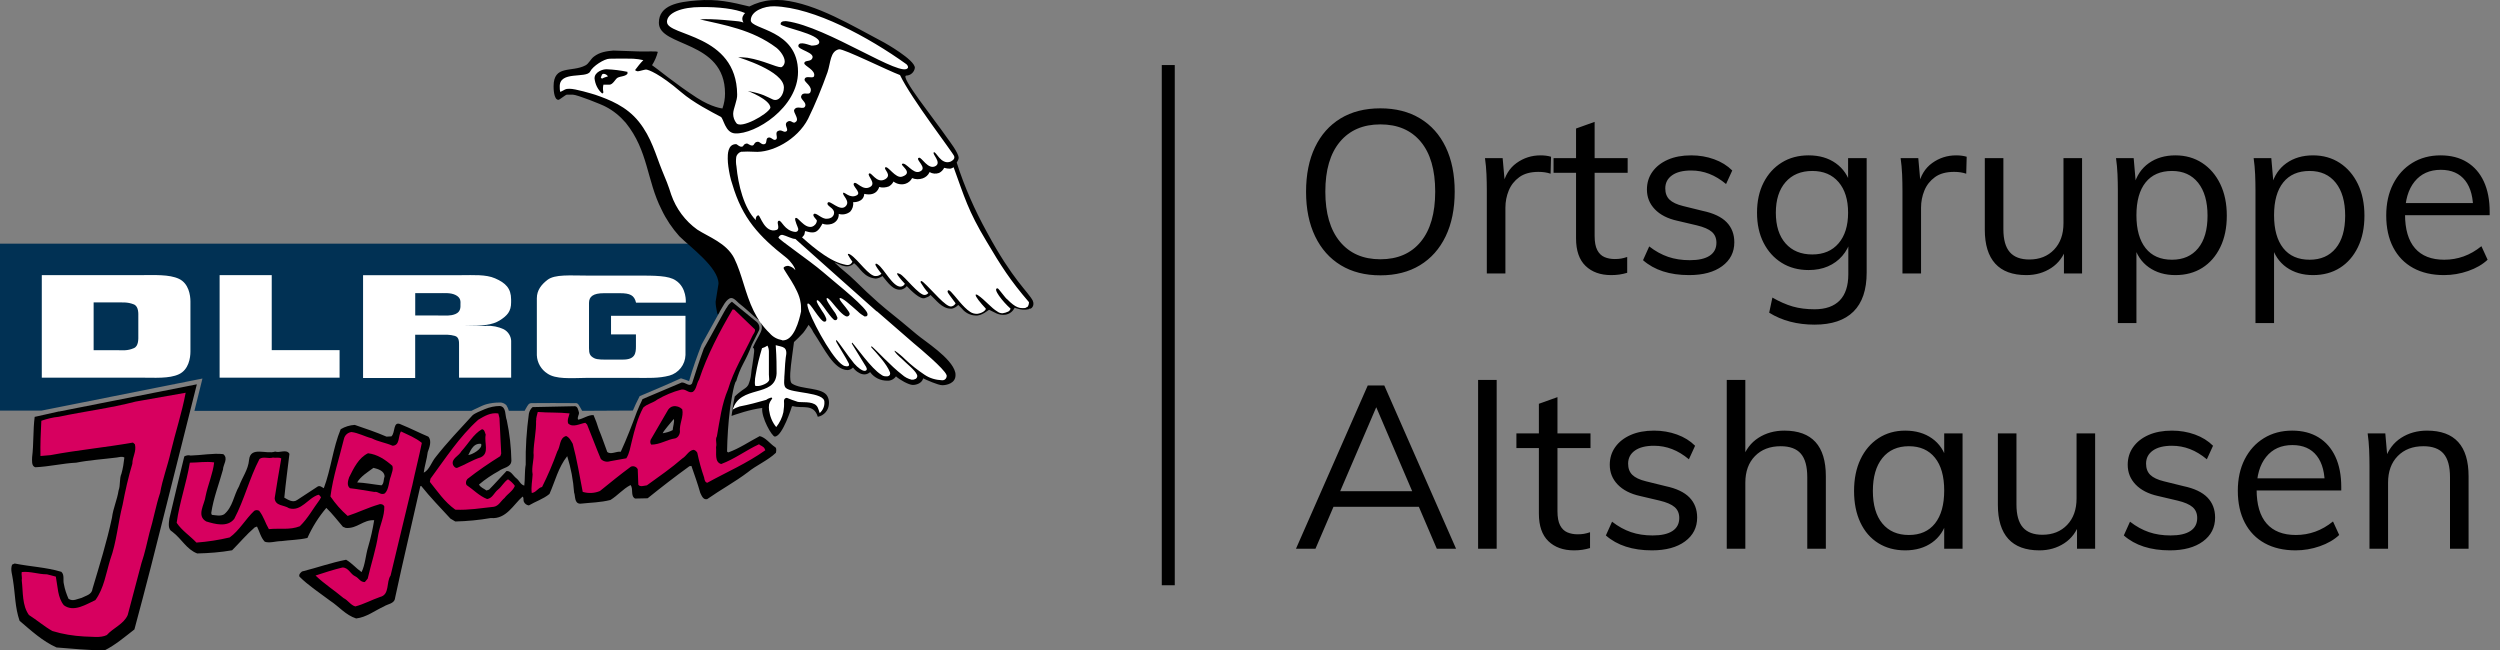 <?xml version="1.0"?><svg xmlns="http://www.w3.org/2000/svg" version="1.1" viewBox="0 0 544.940 141.73"><rect x="0" y="0" width="544.940" height="141.73" fill="#808080" stroke="none"/><g id="Logo"><polygon points="5.21 57.22 5.21 84.93 35.94 82.89 44.9 80.61 49.01 85.64 137.34 84.19 145.22 82.89 149.51 80.73 153.63 65.19 143.81 55.86 5.21 57.22" fill="#fff"/><path d="M99.25,64.28c-1.06-.5-2.25-.38-3.81-.38h-4.93v4.87h4.93c1.87,0,2.69.13,3.81-.31,1.25-.5,1.12-1.62,1.12-2.12s.19-1.44-1.12-2.06Z" fill="#013154"/><path d="M156.68,65.16c.13-1.44.38-3.75.31-4.31-.19-1.44-1.31-2.94-2.5-4.31-1.44-1.56-2.74-2.12-4.31-3.43H0v36.39h9.05l35.08-6.99-1.75,7.05h60.37c.56-.31.81-.38,1.31-.63.63-.31,1.31-.63,1.93-.81.94-.25,1.87-.38,2.87-.38.56-.06,1.12.19,1.5.56.25.38.43.81.56,1.25h3.43l.31-.56c.38-.63.56-1.12,1.19-1.12,3.18,0,6.12-.06,9.49,0,.31-.06.56.06.75.31.38.56.5.87.81,1.37l11.05-.06c.5-1.12.75-1.75,1.44-3.06v-.06s.08-.02.13-.06c2.62-1.12,5.81-2.43,8.67-3.75.13-.06.25-.13.38-.06.56.19,1.19.38,1.44.5.19.06.19.19.25-.13.75-2.62,1.69-5.25,2.69-7.8l3.87-6.99c-.25-.87-.07-1.93-.13-2.93h-.01ZM41.51,76.64c0,1.37-.38,3.93-2.5,4.93s-5.3.75-8.3.75H9.11v-22.35h21.6c2.94,0,6.18-.19,8.3.81s2.5,3.56,2.5,4.93v10.92h0ZM74.03,82.32h-26.16v-22.35h11.36v16.35h14.79v5.99h.01ZM105.99,71.02c1.31-.06,2.62.19,3.81.75.94.5,1.56,1.44,1.62,2.5v8.05h-11.36v-7.05c0-.69.06-1.81-.94-2.06-1.12-.31-1.81-.25-3.56-.25h-5.06v9.43h-11.36v-22.41h21.47c2.5,0,5.3-.19,7.3.69,2.31,1,3.5,2.18,3.5,4.62v.63c0,1.93-.81,2.87-2.5,3.93-1.62,1-3.68,1.19-7.55,1.19h4.62v-.02ZM149.5,65.97h-10.86c-.38-1.62-1.31-2.06-3.5-2.06h-3.5c-2.37,0-3.25.75-3.25,2.12v9.86c0,1.19.19,1.69,1.12,2.18.75.38,2.06.31,3.56.31h2.74c2.62,0,2.81-1.37,2.81-2.87v-2.62h-5.43v-4.06h16.23v8.55c-.06,2.12-1.5,3.93-3.5,4.49-2.37.63-4.68.5-7.3.5h-10.8c-3.56.06-6.68.31-8.49-.94-1.37-.87-2.25-2.37-2.31-4v-12.42c0-1.75,1-2.99,2.31-4,1.62-1.25,4.93-.94,8.49-.94h10.8c4.24,0,7.12,0,8.67,1.06,2.45,1.57,2.2,4.82,2.2,4.82h0v.02Z" fill="#013154"/><path d="M29.15,66.34c-1.44-.56-2.43-.38-3.87-.43h-4.87v10.42h4.87c1.44,0,2.43.19,3.87-.43,1.12-.43,1-2.12,1-2.81v-4.06c0-.56.13-2.25-1-2.69Z" fill="#013154"/><polygon points="12.68 125.4 3.47 123.75 4.71 134.44 12.1 139.68 23.05 140.16 28.44 135.44 41.51 84.93 8.45 91.23 7.87 100.3 28.44 97.95 24.21 118.27 20.41 129.96 14.76 131.73 12.68 125.4" fill="#d7005f"/><polygon points="41.08 100.15 48.18 100.15 44.9 112.25 48.47 113.54 51.04 111.39 55.77 99.4 62.11 99.15 60.91 108.82 64.1 110.26 69.16 107 70.57 107.68 70.57 109.93 66.13 116.07 58.63 116.82 55.82 112.96 49.84 119.01 42.46 119.43 37.48 114.25 41.08 100.15" fill="#d7005f"/><path d="M86.87,93.23l-1.04,2.95-8.99-2.95-2.16,1.2-3.86,14.22,4.73,5.19,7.46-2.28-3.65,14.31-3.94-2.99-8.91,2.32,10.61,8.3,7.92-3.2,7.84-34.12-6.01-2.95ZM83.65,106.52l-6.88-1.25,4.07-4.97,3.75,2.29-.94,3.93Z" fill="#d7005f"/><path d="M110.8,103.5l-4.23,4.18-3.54-2.39,7.1-4.99-.66-10.74-4.55.52-5.03,4.59-7.46,10.04,7.01,7.67,9.12-.79,4.81-5.06-2.57-3.03ZM104.77,94.68l.68,3.59-5.2,2.23,4.52-5.82Z" fill="#d7005f"/><path d="M165.66,95.94l-8.21,4.06,1.06-12.17,1-4.15,3.68-8.02,2-3.99-5.71-5.05-1.86,2.73-5.04,11.38-1.99,4.05-1.82-.65-8.01,3.34-1.74,2.61-3.17,9.1h-4.36l-2.92-7.87-3.42.81v-2.56h-8.84l-1.33,19.38,3.51-1.47,5.2-10.39,2.84,11.54,4.67-.28,6.64-5.17,1.39,4.79,11.96-7.66,2.94,6.81,14-8.75-2.47-2.42ZM142.99,95.76l4.26-6.52.21,5.19-4.47,1.33Z" fill="#d7005f"/><path d="M168.91,97.43c-1.06-.69-2-2.06-3.31-2.37-2.37,1.25-4.43,2.69-6.87,3.56l-.25-.19c.06-3.06.25-6.12.63-9.18,0,0,.81-5.93,1.37-6.18.38-1.31.87-2.56,1.5-3.75.69-1.31,1.37-2.69,1.87-4.12l1.62-3.25c.19-.63,0-1.25-.43-1.69l-5.5-4.49c-.43.31-.81.69-1.06,1.19-.19.06-3.43,6.18-5.06,8.99-.94,2.56-1.75,5.06-2.56,7.61-.56.87-1.44-.25-2.25-.19l-8.55,3.62c-.43.94-.87,1.81-1.25,2.81-1.06,2.87-2.18,5.81-3.5,8.67-1-.13-2.12.69-2.94.06-.63-1.69-1.19-3.37-1.87-4.99-.31-1.06-.69-2.06-1.12-3.06-1.19-.06-2.25.81-3.37,1-.25-.56.25-1,.19-1.56-.19-.56-.25-1.5-1.12-1.37l-8.99.19c-.43.38-.69.87-.81,1.44-.5,3.68-.75,7.37-.69,11.11-.25,1.37-.13,3.12-.31,4.56-.87-.25-1-1-1.69-1.56-.75-.56-1.19-1.69-2.18-1.62-1.31,1.37-2.5,2.74-3.81,4.06l-.56.19c-.56-.43-1.37-.69-1.62-1.31,1.31-1.12,2.81-2.12,4.31-2.94.94-.75,2.69-.75,2.74-2.25-.06-2.94-.38-5.87-1-8.8-.43-1.06-.06-2.94-1.5-3.12-1.12,0-2.25.25-3.31.69-.87.38-2.18.87-2.69,1.37-2.69,2.94-5.55,5.93-7.99,9.05-.94,1.12-1.37,2.81-2.62,3.43.19-1.5.69-2.94.87-4.49.38-1,.94-2.5.13-3.37-1.93-.81-3.87-1.81-5.87-2.62-1.93-1-1.25,1.75-2.18,2.56l-1.06.06c-2.31-1-4.56-1.75-6.93-2.56-1.06.06-2.12.38-3.06.94-1.69,4.06-2.12,8.74-3.68,12.86-.38-.19-.81-.63-1.31-.38l-4.49,2.94c-.94.69-2-.06-2.81-.5.31-3.25.75-6.43,1.12-9.55-.63-1.12-2.12-.13-3.12-.5-1.87.69-5.37-1.25-5.68,1.81-.19,2.18-1.5,3.81-2.18,5.74-1.19,2.06-1.37,4.56-3.25,6.12-.81.5-1.87.19-2.69.13l-.13-.38c.5-3.37,1.69-6.31,2.56-9.49,0-1.06,1.25-2.43.06-3.37-2.25-.25-4.74.25-7.12.31-.43-.13-.94-.06-1.37.19-1.12,4.49-2.18,9.05-3.25,13.54-.13,1-.38,2.37.63,2.87,2.12,1.62,3.06,3.81,5.43,4.74,2.56-.06,5.12-.25,7.61-.69,1.56-1.56,3.12-3.43,4.93-4.99l.5-.19c.56,1.12.81,2.37,1.69,3.31,1.06.38,2.37-.13,3.62-.13,1.81-.25,3.81-.25,5.68-.69,1.06-2.37,2.43-4.56,4.12-6.55,1.31,1.25,2.43,2.74,3.62,4.12l.63.25c2.5.19,3.75-1.81,6.18-1.69-.31,1.93-.75,3.93-1.31,5.81-.56,1.81-.63,3.87-1.44,5.5-1.25-.87-2.06-1.93-3.37-2.69-3.25.63-6.37,1.75-9.61,2.56-.31.25-.75.63-.56,1.12,1.93,1.93,4.37,3.5,6.68,5.25,1.93,1.25,3.37,3.12,5.68,3.87,2.25-.25,4.12-1.75,6.06-2.62.81-.56,2.31-.56,2.43-1.87,1.75-8.18,3.68-16.17,5.5-24.34l.19-.06c1.93,2.43,4.24,4.81,6.37,7.12l1.06.63c2.62-.06,5.18-.31,7.74-.75,3.37.31,4.93-2.94,6.93-4.68.31.25.13.69.25,1.06.19.5.63.81,1.12.87,1.44-.87,3.12-1.37,4.49-2.5,1.25-2.81,1.93-5.81,3.87-8.24.81,2.56,1.31,5.25,1.5,7.93.31.75,0,2.43,1.37,2.43,2.31-.25,4.37-.25,6.55-.81,1.62-1,2.69-2.37,4.37-3.25.69.75-.06,2.37,1,2.94l2.74-.06c2.94-2.37,5.99-4.74,9.11-6.99l.43-.06c.69,2,1.37,3.87,1.93,5.87.31.63.63,1.56,1.5,1.37,2.94-2.06,6.06-3.75,8.87-5.87,1.81-1.5,4.37-2.56,6.12-4.24.13-.57.13-1.13-.24-1.26h.02ZM69.66,108.97c-1.37,1.81-2.56,4.06-4.31,5.74-2.18.87-4.43.38-6.74.63-.81-1.37-1.12-2.74-2.12-4-.31-.19-.75-.19-1.06,0-1.87,1.75-3.31,4.37-5.37,5.81-2.37.56-4.81.94-7.24,1.12-1.56-1.62-3.12-2.56-4.31-4.31.63-4.56,2.12-8.55,2.87-13.11,1.81,0,3.43-.31,5.3-.06-.25,2.37-1.37,4.93-1.87,7.37-.19,1.75-2.06,4.24.13,5.5,1.87.56,4.62,1.37,6.12-.56,2.18-4.12,3.31-8.87,5.5-13.05.87-.63,1.87,0,2.94-.31.56.13,1.25-.13,1.81.19-.5,2.94-1,5.74-1.44,8.67.13,1.75,2.06,1.44,3.12,2.18,2.69.81,4.12-2.25,6.43-2.94.25.06.38.38.56.56l-.32.57ZM89.82,105.98c-1.56,6.37-3.12,13.05-4.68,19.47-1,1.44-.13,4.18-2.31,4.68-1.81.63-3.5,1.56-5.37,2.06-1-.25-1.62-1.37-2.56-1.81-2-1.69-4.18-3.06-6.12-4.93,1.93-.63,3.81-1.25,5.87-1.75,1.31,0,1.75,1.44,2.69,1.87s1.12,1.31,2.18,1.31l.63-.75c.75-3.25,1.81-6.37,2.31-9.68.38-2.06,1.37-3.93,1.31-6.06-.19-.43-.75-.63-1.19-.43-2.37.69-4.49,1.75-6.8,2.5-1.44-1.25-2.69-2.69-3.75-4.24.56-4.37,1.93-8.37,2.94-12.55.19-.81.81-1.37,1.62-1.5,1.56.19,2.94,1,4.43,1.37,1.44.75,2.99.94,4.56,1.62,1.62-.06,1.19-2.12,1.81-3.12,1.56.75,3.18,1.37,4.56,2.5-.63,3.14-1.44,6.19-2.12,9.44h0ZM109.99,108.54c-.81.63-1.25,1.75-2.37,1.93-2.94.31-5.37.75-8.37.63-2.43-1.75-3.87-4-5.55-6.06l.13-.69c3.18-4.31,6.31-9.18,10.42-12.86,1.37-.81,2.69-1.62,4.37-1.37l.25,1,.38,7.74-.19.56c-2.5,1.56-4.87,3.18-7.18,4.99-.31.38-.43.87-.19,1.31,1.5,1,2.74,2.37,4.49,3.06,1.19-.19,1.5-1.37,2.37-2.06.81-.63,1.25-1.62,2.18-2.25.56.38,1.12.87,1.5,1.44-.44,1.13-1.56,1.7-2.25,2.63h.01ZM154.18,105.23c-.5-.06-.63-.69-.69-1.12-.63-1.81-1.12-3.62-1.5-5.43-.19-.31-.43-.56-.81-.63-1.06.13-1.56,1.37-2.43,1.87-2.43,2.12-5.06,3.93-7.74,5.87-.56.06-1.5.43-1.87-.13l-.13-3.37c-.25-.56-.94-.81-1.5-.56-2.37,1.75-4.43,3.43-6.74,5.3-1.19.5-2.5.56-3.75.19-.69-3.5-1.25-7.05-2.18-10.49-.38-.63-.69-1.37-1.44-1.69-1.5.43-1.19,2.25-1.93,3.37-.94,2.62-2.06,5.25-3.31,7.74-.94.19-1.25,1.19-2.25,1.31-.19-1.31.13-2.69.19-4.06-.31-1.56.38-3.25.19-4.74.06-2.43.63-4.56.56-7.05h.06c-.13-.38.19-1.25.31-1.81,2.31.19,4.62.06,6.93.31-.13.69-.56,1.37-.31,2.18,1,1,2.56.06,3.75-.13l.38.38c1,2.43,1.93,4.99,2.99,7.49.5.56,1.31.75,2.06.5l3.5-.63c.69-1.06.87-2.43,1.19-3.68.63-2.56,1.25-5.06,2.5-7.37.94-.87,2.12-1,3.06-1.75,1.62-.94,3.37-1.69,5.25-2.18,1-.19,1.56.87,2.5.5.81-.56.81-1.87,1.37-2.69,1.75-5.3,4.43-10.42,7.3-15.29l.38.06,4.49,4.31c.13.56-.38,1-.56,1.44-1.75,3.75-4.12,7.55-5.3,11.61-1.37,3.18-1.81,6.74-2.43,10.24-.43.75.06,1.5-.19,2.37.13,1.31-.38,3.25,1.12,3.68,2.99-1.12,5.3-2.94,8.24-4.31.31.31,1,.43,1.25,1l.13.31c-4.07,2.89-8.44,4.76-12.62,7.07h-.02Z" fill="#000"/><path d="M12.86,89.68l-5.3,1.19c-.38,2.94-.19,5.81-.56,8.8,0,.63-.19,1.93.69,2.18,3.06-.13,6.06-.87,8.93-1,2.81-.56,5.87-.75,8.8-1.12.5-.06,1.19-.31,1.69,0-.13,1.19-.31,2.37-.63,3.5-.5,1.12-.19,2.5-.63,3.68-.31,2.06-1.19,3.87-1.44,5.93-1.12,5.3-2.74,10.42-4.24,15.48-.13,1.31-1.44,1.5-2.37,2-.87.19-1.93.87-2.87.19-.43-1-.81-2.06-1-3.18-.25-.87.19-2-.56-2.69-3.31-1-6.74-1.12-10.17-1.81l-.56.25c-.43,1.12.06,2.18.19,3.37.5,3.12.43,5.93,1.44,8.87,2.56,2.18,4.99,4.43,8.05,5.81,3.37.25,6.93.63,10.49.63,2.37-1.19,4.31-2.87,6.49-4.56,2.43-8.99,4.74-18.04,6.99-27.09l6.62-26.34-30.03,5.93-.02-.02ZM34.89,107.47c-.94,2.81-1.44,5.81-2.31,8.67-.56,2.25-1,4.43-1.75,6.62l-2.99,11.3c-.87,2-3.18,2.81-4.56,4.37-1.37.69-3.43.31-4.93.31-2.37-.13-4.68-.5-6.93-1.19-1.69-.94-3.43-2.43-5.12-3.5-1.5-2.12-1.25-4.87-1.56-7.55.13-.63-.13-1.25,0-1.81,1.93-.19,3.56.5,5.5.5l1.93.5c.43,2.18.38,4.56,1.75,6.24,2.18,1.62,4.93-.25,6.87-1.12,1.87-2.56,2.31-5.81,3.25-8.87,1.37-3.75,1.69-8.05,2.69-11.92.56-2.99,1.25-6.06,2.12-8.93,0-1.56.94-2.62.56-4.24l-.43-.38c-5.99,1.06-12.05,1.62-17.98,2.74l-2.18.19c-.06-2.5.06-5.18.19-7.68,1.25-.43,2.5-.75,3.81-.87,5.55-1.19,11.23-1.87,16.73-3.31,3.62-.63,7.37-1.31,10.92-1.93-.81,4.37-2.25,8.67-3.25,12.92-.69,3.07-1.82,5.95-2.32,8.94h0Z" fill="#000"/><path d="M148.69,89.19c-.5-.5-1.25-.75-1.93-.63-.43.06-.87.38-1.12.75l-3.81,6.55c-.13.38-.13.75.13,1.06,1.93,0,3.43-1.12,5.25-1.37.56-.19.94-.75,1-1.37-.19-1.81.87-3.31.5-4.99h-.02ZM146.63,93.75c-.69.38-1.44.56-2.18.69.25-.63,2-2.56,2.43-3.12.19.62-.25,1.87-.25,2.43Z" fill="#000"/><path d="M105.87,94.75c-.19-.5-.25-1.12-.81-1.19-1.87,1.06-2.94,3.12-4.49,4.81-.56,1.06-2.31,1.62-1.81,2.99.19.31.43.69.87.63,1.75-.69,3.37-1.75,5.18-2.31,1.93-.93.68-3.12,1.06-4.93ZM102.06,99.18c.31-.31.87-2.69,2.81-2.43.44,1.05-2.06,2.43-2.81,2.43Z" fill="#000"/><path d="M85.52,101.54c-1.56-1.37-3.25-2.5-5.3-2.74-2.06,1-3.12,3.25-4.12,5.25-.25.75-.56,1.81.19,2.37,1.81.19,3.5.56,5.3.81.87-.19,1.37.81,2.31.31.94-1,.81-2.56,1.31-3.75.19-.75.57-1.5.31-2.25h0ZM83.15,105.79c-1.75-.19-3.56-.56-5.3-.63.81-1.37,2.31-2.25,3.56-3.18,1,.25,2.31.63,2.43,1.81-.25.69-.12,1.63-.68,2h0Z" fill="#000"/><path d="M182.83,10.72c-1.93.43-1.81,2.94-2.5,4.99-1.25,3.5-2.62,6.87-4.24,10.17-2.37,4.62-7.99,7.49-11.74,7.18-1-.06-1.93-.06-2.87,0-.56.19-1,.69-1.06,1.25-.06.63-.06,1.31.06,1.93.38,4,1.62,9.11,4.24,11.74-.13-.43.13-1.06.56-1.06.38,0,1.37,4,3.93,3.18.94-.31-.19-1.81.5-2,.63-.19,1.19,2.18,3.56,2.43h.06c.38,0,.63-.25.63-.63,0-.25-.94-2.06-.63-2.37.5-.5,1.87,2.31,3.62,1.87.56-.19,1-.69,1.06-1.31,0-.25-1.06-1.06-.69-1.44.5-.5,1.75,1.19,2.94,1,.38,0,.69-.13,1-.31.43-.31.63-.87.43-1.37-.38-.87-1.69-1.19-1.31-1.81.43-.69,2.62,2,3.87.81,1.19-1.12-.81-2.43-.5-2.94.19-.38,1.5,1.37,2.99.5,1.06-.63-1.19-2.06-.63-2.62.56-.5,1.93,1.87,3.62.75,1.19-.81-.75-2.37-.38-2.81.5-.63,1.62,2.31,3.56,1.19,1.56-.94-.43-2.18,0-2.56.56-.5,2.25,2.5,3.68,2,2.69-.87-.69-2.56.06-2.81.81-.31,2.31,2.25,3.68,1.75,2.12-.75-1.12-2.74-.06-3.06.56-.19,2,2.74,3.62,1.81,1.37-.81-.87-2.69-.38-2.99.43-.31,1.5,2.74,3.56,2.06.19-.06,1.12-.5.87-1.19h0c-.38-.94-9.36-12.55-11.86-17.73-2.54-.93-12.34-5.8-13.27-5.62l.02.02Z" fill="#fff"/><path d="M207.12,36.75c-.43,0-.87-.06-1.31-.19-.25.5-.63.87-1.12,1.12-.69.25-1.44.19-2.06-.19-.31.69-.81,1.12-1.5,1.37-.75.25-1.56.25-2.31-.06-.31.63-.87,1.06-1.5,1.25-.87.25-1.81.06-2.56-.5-.19.43-.56.81-1,1.06-.69.25-1.44.31-2.12.13,0,0-.43,2.12-3.25,1.5-.13,1.93-2.43,1.81-2.43,1.81.13.75-.13,1.5-.63,2.06-.69.56-1.62.75-2.5.5.06,1-.56,1.87-1.56,2.18-.69.19-1.37.19-2-.06-.25.43-.75,1.5-1.56,1.81s-2.12-.19-2.12-.19c-.25,0-.06.56-.38.94-.06.13-.38.43-.38.43.81.69,5.43,5.06,9.05,5.87.75.19,1.44.38,1.93-.56-.38-.5-.69-1-1-1.56,0-.25.25-.19.63.06,1.62,1.06,4.06,4.81,5.5,4.62.43,0,.87-.19,1.19-.5-.69-.87-1.37-1.81-1.31-2.06s.31-.13.56.06c1.37.94,3.25,4.93,4.99,4.81.38-.06.69-.25.87-.63-.87-.94-1.69-1.93-1.69-2.18,0-.06-.06-.25.63.06,1,.43,4.18,4.74,5.43,4.56.31-.06.56-.19.75-.43-.63-.69-1.19-1.5-1.69-2.31,0-.38.13-.43.63,0,1.93,1.75,4.87,5.43,6.06,5.25.38-.06.75-.31.94-.69-1.06-1.44-1.75-2.31-1.75-2.5,0-.25.13-.63.75,0,1,1,2.62,3.37,4.18,4.37.43.31.94.43,1.5.43.43-.06.87-.19,1.31-.43.38-.25.69-.56.56-.75-1.12-1.19-2.25-2.56-2.18-2.94,0-.19.31-.06.5.06,1.5,1,2.94,2.81,4.24,3.56.31.25.75.38,1.12.38.43-.06.87-.19,1.25-.38.25-.13.43-.38.5-.63-1.69-1.5-4.06-4.49-2.81-4.43.19,0,1.81,2.31,2.06,2.37,1.93,2,2.81,2,3.81,1.93.19,0,.38-.13.56-.25h0c.38-.38.38-.94.38-1.06-4.12-4.81-6.06-7.86-9.24-13.23-4.06-6.74-4.81-9.68-7.18-16.17-.26.16-.51.22-.76.29l.02.04Z" fill="#fff"/><path d="M170.97,82.57c0-.06,0-.56.06-1.12.06-1.31.19-3.25.25-3.43.56-2.56-.75-2.31-2.18-2.74.06,1.44.19,2.06.19,5.87v.31c-.31,5.3-7.93,2.37-9.55,7.86.5-.31,1-.5,1.5-.69,2-.38,3.87-.87,5.81-1.44.31-.25.69-.38,1.06-.5.25,0,.19.13.25.19-.31.43-.56.81-.69,1.31-.06.43-.06.81,0,1.25.19,1.37.69,2.62,1.56,3.68.75-.94,1.31-2.06,1.56-3.25.13-.81.19-1.62.13-2.43v-.06c0-.31.25-.63.63-.63.75.31,1.56.63,2.37.87.69.19,3.12-.19,4.06.81.5.5.63,1.56.75,1.62.69-.63,1.06-1.5,1-2.37.13-2.25-7.24-1.87-8.43-3.12-.5-.49-.31-1.74-.31-1.99h-.02Z" fill="#fff"/><path d="M170.66,51.17c-.63-.13-.94.56-.94.56-.06.38,6.68,4.93,9.74,7.55,1.37,1.25,8.05,6.49,9.43,8.55.13.13.19.38.25.56,0,.31,0,.56-.63.56-.56-.31-1.06-.69-1.5-1.12-1.5-1.31-3.5-3.18-3.93-2.87-.31.25,1.31,1.87,1.93,2.87.13.13.19.38.25.56-.06.31-.25.5-.56.56-.43,0-1-.5-1.62-1.12-1.19-1.25-2.43-3.12-2.81-2.87-.31.25.75,1.69,1.56,2.87.31.38.56.87.75,1.37,0,.25-.06.56-.5.56-.38,0-1.06-.94-1.81-1.93-.94-1.31-1.93-2.74-2.18-2.37-.19.31.56,1.37,1.19,2.37.38.5.69,1.06.87,1.62,0,.13.13.63-.43.63-.43,0-1.31-1.19-2.06-2.25-.69-1-1.31-1.87-1.56-1.69-.19.13,0,.75.31,1.69,1.37,3.56,5.81,11.48,7.8,11.92,1.31.31.81-.63.81-.63-.31-.75-2.74-4.56-2.74-4.81s.06-.19.06-.25c.63.56,2.37,3.31,3.87,5.12.81.94,1.81,1.69,2.37,1.62.81-.13.13-1.06.13-1.06,0,0-2.31-3.75-2.99-4.87-.06-.06.13-.19.06-.25.94,1,4.18,5.68,6.31,6.99.31.25.63.38,1,.38.25,0,.56.06.81-.19.06-.06.13-.13.13-.19.06-.13.06-.31,0-.5-.69-1.81-2.87-4.12-4.06-5.43-.06-.06,0-.19.06-.25,1.06.87,4.24,4.37,6.62,6.18.63.56,1.31.94,2.12,1.12.25,0,.5,0,.69-.13.06,0,.13-.06.19-.06.31-.19.43-.63.25-.94-.43-1-2.25-2.37-3.43-3.56-.19-.13-1.75-1.56-1.37-1.62.81.56,1.56,1.19,2.25,1.87,1.31,1.25,2.74,2.37,4.24,3.37,1.12.75,2.43,1.12,3.81,1.19h.06c.56,0,.94-.43.94-1,0-.06-.06-.13-.06-.19-.5-1.31-5.68-5.68-7.12-6.87-2.62-2.31-5.37-4.62-8.05-6.99-5.93-5.25-11.92-10.61-17.73-15.79-.58.06-2.14-.76-2.76-.88l-.02.04Z" fill="#fff"/><path d="M159.8,24.83c0,.75.25,1.44.69,2,.94,1.37,6.8-1.87,7.43-3.31,0-1.81-4.93-3.68-4.93-3.68,3.37.63,4.06,1.25,5.5,1.87,1.25.5,2.37-1.06,2.37-2.62,0-3.62-9.68-6.49-9.99-6.62.69,0,1.37.06,2.06.13,3.62.63,6.18,2.06,7.3,2.06.31,0,.81-.56.81-1.25,0-1-.94-2.31-1.81-2.99-5.3-4-11.55-4.99-16.67-6.18,2.5-.25,8.43.43,8.49.43.31.06.69.13,1,.25-.25-.38-.31-.81-.19-1.25.13-.31.31-.63.56-.81-2.12-.94-5.87-1.37-9.68-1.31-4.06,0-7.37,1.19-7.37,3.25,0,3.12,15.17,2.5,15.29,15.79.06,1.31-.87,3.12-.87,4.24h.01Z" fill="#fff"/><path d="M165.29,84.14c.43,0,2.37-.56,2.37-1.44h-.06v-6.12c0-.43-.13-.87-.31-1.25-.38.25-.75.43-1.19.56-.56,1.87-1.06,3.81-1.37,5.74-.13.56-.19,1.19-.19,1.75,0,.25,0,.5.13.75h.62Z" fill="#fff"/><path d="M132.52,16.65c-.19-.31-.5-.5-.87-.56-.56,0-.43.38-.69.81l.25.25c.44-.25.87-.38,1.31-.5Z" fill="#fff"/><path d="M124.16,19.34c1.31,0,4.81,1.06,5.62,1.31,3.06,1.06,6.8,2.5,9.49,5.87,2.74,3.43,3.68,7.24,5.06,10.61.75,1.75,1.44,3.5,2,5.3,1.06,3.06,3.06,5.74,5.68,7.61,2.5,1.62,6.37,2.94,8.05,6.24,1.75,3.56,2.37,7.68,4.24,11.48.87,1.81,2.06,3.5,3.5,4.87.69.81,1.62,1.31,2.69,1.5h0c2.62.31,3.81-4.49,4.18-6.31v-.38c0-.56,0-1.12-.13-1.69-.38-2.81-3.68-6.93-3.68-7.37,0-.38.69-.5,1-.5.63.13,1.19.43,1.56.94-.06-.63-1.06-2-1.93-2.69-5.99-4.68-9.61-8.62-11.8-16.04-.43-1.25-.69-2.56-.87-3.87-.06-.56-.13-1.12-.13-1.69,0-.81-.06-3.18,1.81-3.18.25,0,.69.63,1.25.56.5-.06.25-.56,1.06-.69.25-.06.75.5,1.25.43s.31-.69,1.06-.81c.63-.13.87.75,1.62.5.56-.19.19-1.12.69-1.37.69-.38,1.19.75,1.75.38.56-.31-.25-1.44.38-1.81.87-.56,1.31.43,1.93,0,.56-.38-.63-1.44.13-2,.94-.75,1.25.69,2-.13.63-.69-.75-2-.43-2.56.63-1.06,2,.13,2.37-.75s-1.06-1.5-.87-2.18c.38-1.19,1.62-.13,2-.87.63-1.31-1.37-2.18-1.25-2.81.19-1,1.81-.06,2.06-.69.43-1.31-2.12-2.25-2.12-2.81,0-.75,1.31-.31,1.69-1,.87-1.37-3.18-1.93-2.99-2.87.19-1.12,2.62,0,2.87,0,.31,0,1.62,0,1.69-.69.19-1.87-8.43-3.31-8.43-4,0-.75,1.12-.63,1.31-.63,8.87,1.19,25.4,12.73,26.47,10.11.06-.25-.19-.63-.38-.75-8.18-5.87-20.1-12.36-28.78-12.61-2.12-.06-5.12,1.06-5.12,3.06s10.3,2,10.3,11.23c0,7.8-9.36,13.67-13.73,13.42-2.18-.13-2.5-3.31-3.12-3.62-2-1.06-5.93-3.06-8.62-5.37-4.74-4.06-7.18-4.93-7.68-4.93-.25,0-1.5.38-1.75.38s-.43-.13-.63-.25c.56-.75,1.12-1.5,1.81-2.18-.75-.19-1.44-.25-2.18-.31-2.31-.06-5.18,0-5.18,0-1.12,0-3.68,1.62-4.24,2.81-.81,1.56-6.74-.25-6.62,3.31,0,.38,0,.75.13,1.12,1.12-.49.93-.67,1.99-.67l-.03.04ZM132.27,15.09c1.5.06,2.99.25,4.49.56v.43c-.56.63-1.5.5-2.18.87-.43.25-1,1.5-1.75,1.5h-1.31c-.13.56-.13,1.12,0,1.69l-.25.25c-1-.87-1.56-2.06-1.69-3.37,0-1.31,1.75-2,2.69-1.93h0Z" fill="#fff"/><polygon points="130.74 17.99 133.4 17.15 134.02 15.8 131.45 15.59 130.37 16.62 130.74 17.99" fill="#fff"/><polygon points="166.29 71.6 165.79 74.16 164 83.72 162.4 85.64 160.19 87.25 159.66 89.51 159.73 89.76 166.79 88 167.13 91.48 169.24 94.34 171.01 91.68 171.88 87.78 177.27 88.75 178.72 90.44 179.76 89.61 180.26 87.47 179.14 85.89 172.99 84.72 171.84 83.64 172.09 76.68 173.14 73.44 176.07 69.29 181.06 77.25 183.35 80.05 184.67 80.32 185.83 79.51 186.3 80.02 188.43 81.34 189.78 80.41 192.01 82.41 194 82.44 195.01 81.18 197.95 83.25 199.71 83.29 200.76 81.87 202.81 82.89 205.99 83.45 207.26 82.64 206.36 79.85 188.93 64.65 180.99 57.54 181.65 56.97 183 57.56 184.14 57.91 185.03 57.91 185.71 57.59 186.33 56.91 190.09 60.4 191.81 60.27 192.55 59.57 195.09 62.55 196.7 62.68 197.82 61.91 200.39 64.36 201.76 64.58 202.97 63.84 205.52 66.35 206.9 67.02 208.09 66.85 208.77 65.97 211.38 68.26 212.79 68.65 213.94 68.4 215.03 67.65 215.32 66.83 217.85 68.4 219.01 68.4 220.3 67.84 220.74 67.02 221.73 67.14 223.37 67.34 224.36 67.02 224.84 65.89 222.75 63.34 217.52 56.04 212.19 45.78 208.03 35.58 208.42 34.33 206.26 30.63 201.04 23.63 197.1 17.37 197.02 16 198.71 14.76 197.95 13.6 192.16 9.74 182.67 4.6 174.45 1.36 167.45 .66 163.42 2.4 160.6 1.36 151.69 .66 145.59 2.44 144.59 5.22 146.96 7.38 156.66 12.89 159.53 21.93 157.53 25.04 150.32 20.81 144.06 16.09 140.91 14.35 141.77 12.06 131.57 12.48 127.88 15.09 122.03 16.79 121.14 18.91 121.92 20.8 125.08 20.04 135.07 23.74 139.58 29.11 145.69 46.44 155.01 54.23 161.75 65.14 164.67 68.96 165.35 69.75 165.48 69.89 165.59 70.04 165.75 70.27 166.03 70.75 166.29 71.6" fill="#fff"/><path d="M129.59,17.03c.13,1.31.69,2.5,1.69,3.37l.25-.25c-.13-.56-.13-1.12,0-1.69h1.31c.75,0,1.31-1.25,1.75-1.5.69-.38,1.62-.25,2.18-.87v-.43c-1.5-.31-2.99-.5-4.49-.56-.93-.06-2.68.63-2.68,1.93h0ZM132.52,16.65c-.43.13-.87.25-1.31.5l-.25-.25c.25-.43.13-.81.69-.81.37.06.68.25.87.56Z" fill="#000"/><path d="M225.15,65.59c-1.06-2.06-4.37-4.49-9.99-14.92-2.69-4.87-4.93-9.93-6.62-15.23.19-.31.38-.63.43-1,0-1.12-2.12-3.81-2.37-4.18-3.06-4.43-10.55-13.67-9.05-13.79.94,0,1.75-.75,1.87-1.69,0-1.75-6.55-5.43-6.68-5.5-7.12-3.75-14.73-8.43-22.1-9.24-.87-.06-1.69-.06-2.56,0-1.69.13-3.25.63-4.74,1.37-3.87-.94-7.05-1.69-11.48-1.31-4,.31-8.24,1-8.24,4.87,0,5.37,14.42,3.68,14.42,15.42,0,1.12-.19,2.18-.56,3.25,0,0-2.25-.19-5.55-2.31-4.81-3.12-8.74-6.43-9.8-7.12.56-.87,1-1.87,1.25-2.87,0-.25-2.56-.06-4.24-.13-2.12-.06-5.43-.19-5.43-.19-1.44.13-2.94.31-4.24,1.31-.75.56-1.12,1.56-1.87,1.93-2.99,1.56-6.93-.19-6.93,4.56,0,.31,0,2.94,1.06,2.94.25,0,1.56-1.12,1.81-1.12h1.37c.87,0,6.37,2.18,7.12,2.62,1.69.87,3.12,2.06,4.37,3.5,4.93,6.12,4.56,12.55,7.8,18.91,1,2.12,2.31,4.06,3.87,5.81,2.37,2.37,8.55,6.8,8.55,10.36,0,.25-.63,3.68-.63,3.93,0,.69.13,1.37.25,2,.06.31.06.56.25.81,0,0,.31-.5.63-1.06.19-.38.43-.69.63-1.06.19-.38.5-.69.56-.81.06,0,.5-.69,1.12-.69s1.44,1,1.62,1.12c.87.69,1.37,1.12,1.93,1.62,1.19,1.06,1.87,1.69,2.5,2.18,1.44,1.87-.06,2.87-1.37,5.87l.06.06c.38.19.25.87-.19,3.87-.13.63-.19,1.25-.25,1.81-.06.81-.31,1.69-.63,2.43-.38.63-.81.75-1.37,1.19-.63.5-.87.63-1.56,1.31v-.06c-.06.13-.5,2.62-.5,2.74v.31c1.56-5.68,9.3-2.62,9.61-7.99v-.31c0-3.81-.13-4.43-.19-5.87,1.44.43,2.74.19,2.18,2.74-.06.19-.19,2.12-.25,3.43-.06.56-.06,1.06-.06,1.12,0,.25-.19,1.5.31,2,1.19,1.25,8.55.87,8.43,3.12.06.87-.31,1.75-1,2.37-.13-.06-.25-1.12-.75-1.62-.94-1-3.37-.63-4.06-.81-.81-.25-1.62-.56-2.37-.87-.38,0-.63.31-.63.63v.06c.06.81,0,1.62-.13,2.43-.25,1.19-.81,2.31-1.56,3.25-.87-1.06-1.37-2.31-1.56-3.68-.06-.43-.06-.81,0-1.25.13-.5.38-.87.69-1.31-.06-.06,0-.19-.25-.19-.38.13-.75.25-1.06.5-1.93.56-3.81,1.06-5.81,1.44-.56.19-1.06.4-1.56.71l-.19,1.35s1.19-.43,2.69-.87c1.31-.38,2.62-.69,4-.87-.25,2.06,2.12,6.24,2.74,6.24,1.69,0,3.75-6.62,3.75-6.62h.25c1.93.56,4.49-.63,5.37,2.31,1.37-.25,2.37-1.44,2.43-2.81.06-.56-.06-1.12-.31-1.62-1-2.06-5.74-1.44-7.74-2.81-.38-.25-.43-1.12-.38-2.31.13-2.12.63-5.12.81-6.74.69-.63,1.37-1.31,2-2,.38-.43,1.19-1.75,1.19-1.75.38.5.75,1,1,1.56,2.5,3.75,4.49,8.24,7.49,8.3.43,0,.87-.25,1.19-.56.31.43.75.87,1.25,1.12.38.25.81.38,1.25.38.38,0,.75-.13,1.06-.38.06-.06.13-.06.19-.13,0,.06.06.06.06.13.87,1.12,2.18,1.75,3.62,1.75.75.06,1.5-.31,1.93-.94.81.75,2.81,1.87,3.68,1.87s2-.43,2.25-1.44c.63.31,3.25,1.5,4.18,1.5.87,0,2.87-.38,2.87-2.18,0-.19,0-.43-.06-.63-.75-3.12-6.68-6.8-8.43-8.3-2.18-1.87-4.43-3.68-6.68-5.5-.56-.5-1.12-.94-1.69-1.44-1.62-1.44-3.37-3.06-4.99-4.68-1.56-1.56-3.06-2.56-4.56-4.06,1,.43,2.12,1,2.99.87.5-.06,1-.31,1.31-.69,1.37,1.06,2.06,3.12,4.74,3.37.5-.06,1-.25,1.44-.56,1.25,1.5,2.37,3.25,4.18,2.94.43-.13.87-.38,1.12-.75.94,1,2.94,2.99,3.93,2.62s.81-.31,1.25-.69c1.19,1.06,2.43,2.94,4.37,2.99h.31c.56-.13,1-.43,1.37-.81l.81.81c.69.87,1.75,1.44,2.94,1.5,1.44.13,2.87-1.31,2.99-1.25,1,.43,2.06,1.31,3.56,1.06.81-.13,1.5-.63,1.87-1.31.06-.06.06-.13.13-.19.19.06.43.13.63.19.75.25,1.62.31,2.37.13.06,0,.13-.06.19-.13.43.18,1.24-.69.74-1.75h0l.04.06ZM207.99,34.07c.25.69-.69,1.12-.87,1.19-2.06.69-3.12-2.37-3.56-2.06-.5.31,1.75,2.18.38,2.99-1.62.94-3.06-2-3.62-1.81-1.06.31,2.18,2.31.06,3.06-1.37.5-2.87-2.06-3.68-1.75-.75.25,2.62,1.93-.06,2.81-1.44.5-3.12-2.5-3.68-2-.43.38,1.56,1.62,0,2.56-1.93,1.12-3.06-1.81-3.56-1.19-.38.43,1.56,2,.38,2.81-1.69,1.12-3.06-1.25-3.62-.75-.56.56,1.69,2,.63,2.62-1.5.87-2.81-.87-2.99-.5-.31.5,1.69,1.81.5,2.94-1.25,1.19-3.43-1.5-3.87-.81-.38.63.94.94,1.31,1.81.19.5,0,1.06-.43,1.37-.31.19-.63.31-1,.31-1.19.19-2.43-1.5-2.94-1-.38.38.69,1.19.69,1.44-.06.63-.5,1.12-1.06,1.31-1.75.43-3.12-2.37-3.62-1.87-.31.31.63,2.12.63,2.37,0,.38-.25.63-.63.63h-.06c-2.37-.25-2.94-2.62-3.56-2.43-.69.19.43,1.69-.5,2-2.56.81-3.56-3.18-3.93-3.18-.43,0-.69.63-.56,1.06-2.62-2.62-3.87-7.74-4.24-11.74-.13-.63-.13-1.31-.06-1.93.06-.56.5-1.06,1.06-1.25.94-.06,1.87-.06,2.87,0,3.75.31,9.36-2.56,11.74-7.18,1.62-3.31,2.99-6.68,4.24-10.17.69-2.06.56-4.56,2.5-4.99.94-.19,10.74,4.68,13.3,5.62,2.47,5.18,11.46,16.79,11.84,17.73h0l-.03-.02ZM145.38,4.79c0-2.06,3.31-3.25,7.37-3.25,3.81-.06,7.55.38,9.68,1.31-.25.19-.43.5-.56.81-.13.43-.06.87.19,1.25-.31-.13-.69-.19-1-.25-.06,0-5.99-.69-8.49-.43,5.12,1.19,11.36,2.18,16.67,6.18.87.69,1.81,2,1.81,2.99,0,.69-.5,1.25-.81,1.25-1.12,0-3.68-1.44-7.3-2.06-.69-.06-1.37-.13-2.06-.13.31.13,9.99,2.99,9.99,6.62,0,1.56-1.12,3.12-2.37,2.62-1.44-.63-2.12-1.25-5.5-1.87,0,0,4.93,1.87,4.93,3.68-.63,1.44-6.49,4.68-7.43,3.31-.43-.56-.69-1.25-.69-2,0-1.12.94-2.94.87-4.24-.12-13.29-15.29-12.67-15.29-15.79h0ZM167.67,82.7c0,.87-1.93,1.44-2.37,1.44h-.63c-.13-.25-.13-.5-.13-.75,0-.56.06-1.19.19-1.75.31-1.93.81-3.87,1.37-5.74.43-.13.81-.31,1.19-.56.19.38.31.81.31,1.25v5.06l.07,1.06h0ZM170.47,74.14c-1.06-.19-2-.69-2.69-1.5-1.44-1.37-2.62-3.06-3.5-4.87-1.87-3.81-2.5-7.93-4.24-11.48-1.69-3.31-5.55-4.62-8.05-6.24-2.62-1.87-4.62-4.56-5.68-7.61-.56-1.81-1.25-3.56-2-5.3-1.37-3.37-2.31-7.18-5.06-10.61-2.69-3.37-6.43-4.81-9.49-5.87-.81-.25-4.31-1.31-5.62-1.31-1.06,0-.87.19-2,.69-.13-.38-.13-.75-.13-1.12-.13-3.56,5.81-1.75,6.62-3.31.56-1.19,3.12-2.81,4.24-2.81,0,0,2.87-.06,5.18,0,.75.06,1.44.13,2.18.31-.69.69-1.25,1.44-1.81,2.18.19.13.38.25.63.25s1.5-.38,1.75-.38c.5,0,2.94.87,7.68,4.93,2.69,2.31,6.62,4.31,8.62,5.37.63.31.94,3.5,3.12,3.62,4.37.25,13.73-5.62,13.73-13.42,0-9.24-10.3-9.18-10.3-11.23s2.99-3.12,5.12-3.06c8.67.25,20.6,6.74,28.78,12.61.19.13.43.5.38.75-1.06,2.62-17.6-8.93-26.47-10.11-.19,0-1.31-.13-1.31.63,0,.69,8.62,2.12,8.43,4-.06.69-1.37.69-1.69.69-.25,0-2.69-1.12-2.87,0-.19.94,3.87,1.5,2.99,2.87-.38.69-1.69.25-1.69,1,0,.56,2.56,1.5,2.12,2.81-.25.63-1.87-.31-2.06.69-.13.63,1.87,1.5,1.25,2.81-.38.75-1.62-.31-2,.87-.19.69,1.25,1.31.87,2.18s-1.75-.31-2.37.75c-.31.56,1.06,1.87.43,2.56-.75.81-1.06-.63-2,.13-.75.56.43,1.62-.13,2-.63.43-1.06-.56-1.93,0-.63.38.19,1.5-.38,1.81-.56.38-1.06-.75-1.75-.38-.5.25-.13,1.19-.69,1.37-.75.25-1-.63-1.62-.5-.75.13-.56.75-1.06.81s-1-.5-1.25-.43c-.81.13-.56.63-1.06.69-.56.06-1-.56-1.25-.56-1.87,0-1.81,2.37-1.81,3.18,0,.56.06,1.12.13,1.69.19,1.31.43,2.62.87,3.87,2.18,7.43,5.81,11.36,11.8,16.04.87.69,1.87,2.06,1.93,2.69-.38-.5-.94-.81-1.56-.94-.31,0-1,.13-1,.5,0,.43,3.31,4.56,3.68,7.37.13.56.13,1.12.13,1.69v.38c-.37,1.8-1.55,6.6-4.18,6.29h0l.04-.04ZM191.13,67.84c2.69,2.37,5.43,4.68,8.05,6.99,1.44,1.19,6.62,5.55,7.12,6.87,0,.06.06.13.06.19,0,.56-.38,1-.94,1h-.06c-1.37-.06-2.69-.43-3.81-1.19-1.5-1-2.94-2.12-4.24-3.37-.69-.69-1.44-1.31-2.25-1.87-.38.06,1.19,1.5,1.37,1.62,1.19,1.19,2.99,2.56,3.43,3.56.19.31.06.75-.25.94-.06,0-.13.06-.19.06-.19.13-.43.13-.69.13-.81-.19-1.5-.56-2.12-1.12-2.37-1.81-5.55-5.3-6.62-6.18-.06.06-.13.19-.06.25,1.19,1.31,3.37,3.62,4.06,5.43.06.19.06.38,0,.5,0,.06-.06.13-.13.19-.25.25-.56.19-.81.19-.38,0-.69-.13-1-.38-2.12-1.31-5.37-5.99-6.31-6.99.06.06-.13.19-.06.25.69,1.12,2.99,4.87,2.99,4.87,0,0,.69.94-.13,1.06-.56.06-1.56-.69-2.37-1.62-1.5-1.81-3.25-4.56-3.87-5.12,0,.06-.06,0-.06.25s2.43,4.06,2.74,4.81c0,0,.5.94-.81.63-2-.43-6.43-8.37-7.8-11.92-.31-.94-.5-1.56-.31-1.69.25-.19.87.69,1.56,1.69.75,1.06,1.62,2.25,2.06,2.25.56,0,.43-.5.43-.63-.19-.56-.5-1.12-.87-1.62-.63-1-1.37-2.06-1.19-2.37.25-.38,1.25,1.06,2.18,2.37.75,1,1.44,1.93,1.81,1.93.43,0,.5-.31.5-.56-.19-.5-.43-1-.75-1.37-.81-1.19-1.87-2.62-1.56-2.87.38-.25,1.62,1.62,2.81,2.87.63.63,1.19,1.12,1.62,1.12.31-.06.5-.25.56-.56-.06-.19-.13-.43-.25-.56-.63-1-2.25-2.62-1.93-2.87.43-.31,2.43,1.56,3.93,2.87.43.43.94.81,1.5,1.12.63,0,.63-.25.63-.56-.06-.19-.13-.43-.25-.56-1.37-2.06-8.05-7.3-9.43-8.55-3.06-2.62-9.8-7.18-9.74-7.55,0,0,.31-.69.94-.56s2.18.94,2.74.87c5.82,5.18,11.81,10.56,17.74,15.8h0l.03-.04ZM223.9,66.9c-.19.13-.38.25-.56.25-1,.06-1.87.06-3.81-1.93-.25-.06-1.87-2.37-2.06-2.37-1.25-.06,1.12,2.94,2.81,4.43-.06.25-.25.5-.5.63-.38.19-.81.31-1.25.38-.38,0-.81-.13-1.12-.38-1.31-.75-2.74-2.56-4.24-3.56-.19-.13-.5-.25-.5-.06-.06.38,1.06,1.75,2.18,2.94.13.19-.19.5-.56.75-.43.25-.87.38-1.31.43-.56,0-1.06-.13-1.5-.43-1.56-1-3.18-3.37-4.18-4.37-.63-.63-.75-.25-.75,0,0,.19.69,1.06,1.75,2.5-.19.38-.56.63-.94.69-1.19.19-4.12-3.5-6.06-5.25-.5-.43-.63-.38-.63,0,.5.81,1.06,1.62,1.69,2.31-.19.25-.43.38-.75.43-1.25.19-4.43-4.12-5.43-4.56-.69-.31-.63-.13-.63-.06,0,.25.81,1.25,1.69,2.18-.19.38-.5.56-.87.63-1.75.13-3.62-3.87-4.99-4.81-.25-.19-.5-.31-.56-.06s.63,1.19,1.31,2.06c-.31.31-.75.5-1.19.5-1.44.19-3.87-3.56-5.5-4.62-.38-.25-.63-.31-.63-.06.31.56.63,1.06,1,1.56-.5.94-1.19.75-1.93.56-3.62-.81-8.24-5.18-9.05-5.87,0,0,.31-.31.38-.43.31-.38.13-.94.38-.94,0,0,1.31.5,2.12.19s1.31-1.37,1.56-1.81c.63.25,1.31.25,2,.06,1-.31,1.62-1.19,1.56-2.18.87.25,1.81.06,2.5-.5.5-.56.75-1.31.63-2.06,0,0,2.31.13,2.43-1.81,2.81.63,3.25-1.5,3.25-1.5.69.19,1.44.13,2.12-.13.43-.25.81-.63,1-1.06.75.56,1.69.75,2.56.5.63-.19,1.19-.63,1.5-1.25.75.31,1.56.31,2.31.06.69-.25,1.19-.69,1.5-1.37.63.38,1.37.43,2.06.19.5-.25.87-.63,1.12-1.12.43.13.87.19,1.31.19.25-.06.5-.13.75-.31,2.37,6.49,3.12,9.43,7.18,16.17,3.18,5.37,5.12,8.43,9.24,13.23,0,.15,0,.72-.37,1.09h0l-.02-.05Z" fill="#000"/></g><rect x="253.24" y="14.18" width="2.83" height="113.39" fill="#000"/><path fill="#000000" d="M300.89,60.015q-5,0-8.625-2.2t-5.6-6.3t-1.975-9.7q0-5.65,1.95-9.725t5.575-6.275t8.675-2.2q5,0,8.65,2.2t5.6,6.275t1.95,9.675q0,5.65-1.975,9.75t-5.6,6.3t-8.625,2.2z M300.89,56.515q5.65,0,8.8-3.825t3.15-10.925t-3.15-10.875t-8.8-3.775t-8.825,3.8t-3.175,10.85t3.175,10.9t8.825,3.85z M324.09,59.615l0-18.1q0-1.75-0.075-3.525t-0.325-3.525l3.85,0l0.55,6.2l-0.55-0.15q0.7-3.3,3.025-4.975t5.225-1.675q0.65,0,1.225,0.075t1.075,0.225l-0.1,3.7q-1.15-0.4-2.65-0.4q-2.6,0-4.175,1.15t-2.3,2.925t-0.725,3.725l0,14.35l-4.05,0z M338.64,37.665l0-3.2l16.15,0l0,3.2l-16.15,0z M354.69,56.015l0,3.45q-0.85,0.25-1.675,0.375t-1.825,0.125q-3.5,0-5.575-2t-2.075-6l0-23.95l4.05-1.45l0,24.85q0,2,0.575,3.1t1.575,1.525t2.25,0.425q0.75,0,1.35-0.1t1.35-0.35z M368.19,59.965q-6.35,0-10.05-3.25l1.35-3q2,1.55,4.125,2.275t4.725,0.725q2.85,0,4.325-0.975t1.475-2.825q0-1.5-1-2.375t-3.3-1.425l-4.25-1q-3.15-0.7-4.875-2.5t-1.725-4.3q0-2.2,1.2-3.875t3.35-2.625t5.1-0.95q2.65,0,5,0.85t3.95,2.45l-1.35,2.95q-1.8-1.5-3.675-2.225t-3.925-0.725q-2.7,0-4.175,1.05t-1.475,2.85q0,1.55,0.925,2.45t2.975,1.4l4.25,1.05q3.55,0.75,5.225,2.475t1.675,4.375q0,3.25-2.65,5.2t-7.2,1.95z M395.54,70.765q-5.7,0-9.9-2.6l0.7-3.3q2.35,1.35,4.45,1.95t4.75,0.6q3.6,0,5.475-1.925t1.875-5.725l0-6.8l0.55-0.65q-0.6,2-1.875,3.475t-3.125,2.275t-4.2,0.8q-3.35,0-5.875-1.575t-3.95-4.375t-1.425-6.55t1.425-6.55t3.95-4.375t5.875-1.575q3.5,0,5.925,1.725t3.275,4.825l-0.6-0.55l0-5.4l4.05,0l0,24.95q0,5.65-2.875,8.5t-8.475,2.85z M395.04,55.465q3.65,0,5.725-2.425t2.075-6.675t-2.075-6.675t-5.725-2.425q-3.7,0-5.825,2.425t-2.125,6.675q0,4.3,2.125,6.7t5.825,2.4z M414.69,59.615l0-18.1q0-1.75-0.075-3.525t-0.325-3.525l3.85,0l0.55,6.2l-0.55-0.15q0.7-3.3,3.025-4.975t5.225-1.675q0.65,0,1.225,0.075t1.075,0.225l-0.1,3.7q-1.15-0.4-2.65-0.4q-2.6,0-4.175,1.15t-2.3,2.925t-0.725,3.725l0,14.35l-4.05,0z M441.69,59.965q-4.5,0-6.775-2.5t-2.275-7.4l0-15.6l4.05,0l0,15.5q0,3.4,1.4,5t4.25,1.6q3.35,0,5.4-2.15t2.05-5.75l0-14.2l4.05,0l0,25.15l-3.95,0l0-5.45l0.6-0.3q-1,3-3.375,4.55t-5.425,1.55z M461.64,70.415l0-28.9q0-1.75-0.075-3.525t-0.325-3.525l3.85,0l0.45,5.2l-0.4,0.75q0.85-3.15,3.25-4.85t5.8-1.7q3.3,0,5.825,1.65t3.95,4.6t1.425,6.9t-1.425,6.875t-3.925,4.5t-5.85,1.575q-3.4,0-5.8-1.7t-3.25-4.85l0.55-0.5l0,17.5l-4.05,0z M473.44,56.615q3.65,0,5.7-2.5t2.05-7.1t-2.05-7.175t-5.7-2.575q-3.75,0-5.75,2.5t-2,7.15t2,7.175t5.75,2.525z M491.64,70.415l0-28.9q0-1.75-0.075-3.525t-0.325-3.525l3.85,0l0.45,5.2l-0.4,0.75q0.85-3.15,3.25-4.85t5.8-1.7q3.3,0,5.825,1.65t3.95,4.6t1.425,6.9t-1.425,6.875t-3.925,4.5t-5.85,1.575q-3.4,0-5.8-1.7t-3.25-4.85l0.55-0.5l0,17.5l-4.05,0z M503.44,56.615q3.65,0,5.7-2.5t2.05-7.1t-2.05-7.175t-5.7-2.575q-3.75,0-5.75,2.5t-2,7.15t2,7.175t5.75,2.525z M542.24,56.615q-1.65,1.55-4.225,2.45t-5.275,0.9q-3.9,0-6.725-1.55t-4.35-4.475t-1.525-6.975q0-3.9,1.5-6.85t4.175-4.6t6.175-1.65q3.35,0,5.75,1.475t3.675,4.225t1.275,6.6l0,0.75l-19,0l0-2.65l16.7,0l-1.3,1.85q0.1-4.4-1.725-6.75t-5.325-2.35q-3.65,0-5.725,2.575t-2.075,7.125q0,4.9,2.175,7.4t6.375,2.5q2.2,0,4.225-0.725t3.875-2.225z M286.74,119.615l-4.25,0l15.65-35.6l3.6,0l15.65,35.6l-4.2,0l-13.95-32.6l1.5,0z M289.14,110.465l1.45-3.4l18.7,0l1.45,3.4l-21.6,0z M322.19,119.615l0-36.8l4.05,0l0,36.8l-4.05,0z M330.54,97.665l0-3.2l16.15,0l0,3.2l-16.15,0z M346.59,116.015l0,3.45q-0.85,0.25-1.675,0.375t-1.825,0.125q-3.5,0-5.575-2t-2.075-6l0-23.95l4.05-1.45l0,24.85q0,2,0.575,3.1t1.575,1.525t2.25,0.425q0.75,0,1.35-0.1t1.35-0.35z M360.09,119.965q-6.35,0-10.05-3.25l1.35-3q2,1.55,4.125,2.275t4.725,0.725q2.85,0,4.325-0.975t1.475-2.825q0-1.5-1-2.375t-3.3-1.425l-4.25-1q-3.15-0.7-4.875-2.5t-1.725-4.3q0-2.2,1.2-3.875t3.35-2.625t5.1-0.95q2.65,0,5,0.85t3.95,2.45l-1.35,2.95q-1.8-1.5-3.675-2.225t-3.925-0.725q-2.7,0-4.175,1.05t-1.475,2.85q0,1.55,0.925,2.45t2.975,1.4l4.25,1.05q3.55,0.75,5.225,2.475t1.675,4.375q0,3.25-2.65,5.2t-7.2,1.95z M376.39,119.615l0-36.8l4.05,0l0,16.75l-0.65,0.5q1.05-3.05,3.5-4.625t5.65-1.575q9.05,0,9.05,9.95l0,15.8l-4.05,0l0-15.6q0-3.5-1.4-5.125t-4.4-1.625q-3.5,0-5.6,2.15t-2.1,5.8l0,14.4l-4.05,0z M415.29,119.965q-3.35,0-5.875-1.575t-3.9-4.5t-1.375-6.875t1.4-6.9t3.925-4.6t5.825-1.65q3.45,0,5.85,1.7t3.25,4.85l-0.6,0.4l0-6.35l4,0l0,25.15l-4,0l0-6.5l0.6,0.3q-0.85,3.15-3.25,4.85t-5.85,1.7z M416.09,116.615q3.7,0,5.7-2.525t2-7.175t-2.025-7.15t-5.675-2.5q-3.7,0-5.775,2.575t-2.075,7.175t2.075,7.1t5.775,2.5z M444.54,119.965q-4.5,0-6.775-2.5t-2.275-7.4l0-15.6l4.05,0l0,15.5q0,3.4,1.4,5t4.25,1.6q3.35,0,5.4-2.15t2.05-5.75l0-14.2l4.05,0l0,25.15l-3.95,0l0-5.45l0.6-0.3q-1,3-3.375,4.55t-5.425,1.55z M472.99,119.965q-6.35,0-10.05-3.25l1.35-3q2,1.55,4.125,2.275t4.725,0.725q2.85,0,4.325-0.975t1.475-2.825q0-1.5-1-2.375t-3.3-1.425l-4.25-1q-3.15-0.7-4.875-2.5t-1.725-4.3q0-2.2,1.2-3.875t3.35-2.625t5.1-0.95q2.65,0,5,0.85t3.95,2.45l-1.35,2.95q-1.8-1.5-3.675-2.225t-3.925-0.725q-2.7,0-4.175,1.05t-1.475,2.85q0,1.55,0.925,2.45t2.975,1.4l4.25,1.05q3.55,0.75,5.225,2.475t1.675,4.375q0,3.25-2.65,5.2t-7.2,1.95z M509.89,116.615q-1.65,1.55-4.225,2.45t-5.275,0.9q-3.9,0-6.725-1.55t-4.35-4.475t-1.525-6.975q0-3.9,1.5-6.85t4.175-4.6t6.175-1.65q3.35,0,5.75,1.475t3.675,4.225t1.275,6.6l0,0.75l-19,0l0-2.65l16.7,0l-1.3,1.85q0.1-4.4-1.725-6.75t-5.325-2.35q-3.65,0-5.725,2.575t-2.075,7.125q0,4.9,2.175,7.4t6.375,2.5q2.2,0,4.225-0.725t3.875-2.225z M516.49,119.615l0-18.1q0-1.75-0.075-3.525t-0.325-3.525l3.85,0l0.45,5.2l-0.5,0.4q1.05-3.05,3.5-4.625t5.65-1.575q9.05,0,9.05,9.95l0,15.8l-4.05,0l0-15.6q0-3.5-1.4-5.125t-4.4-1.625q-3.5,0-5.6,2.15t-2.1,5.8l0,14.4l-4.05,0z"/></svg>